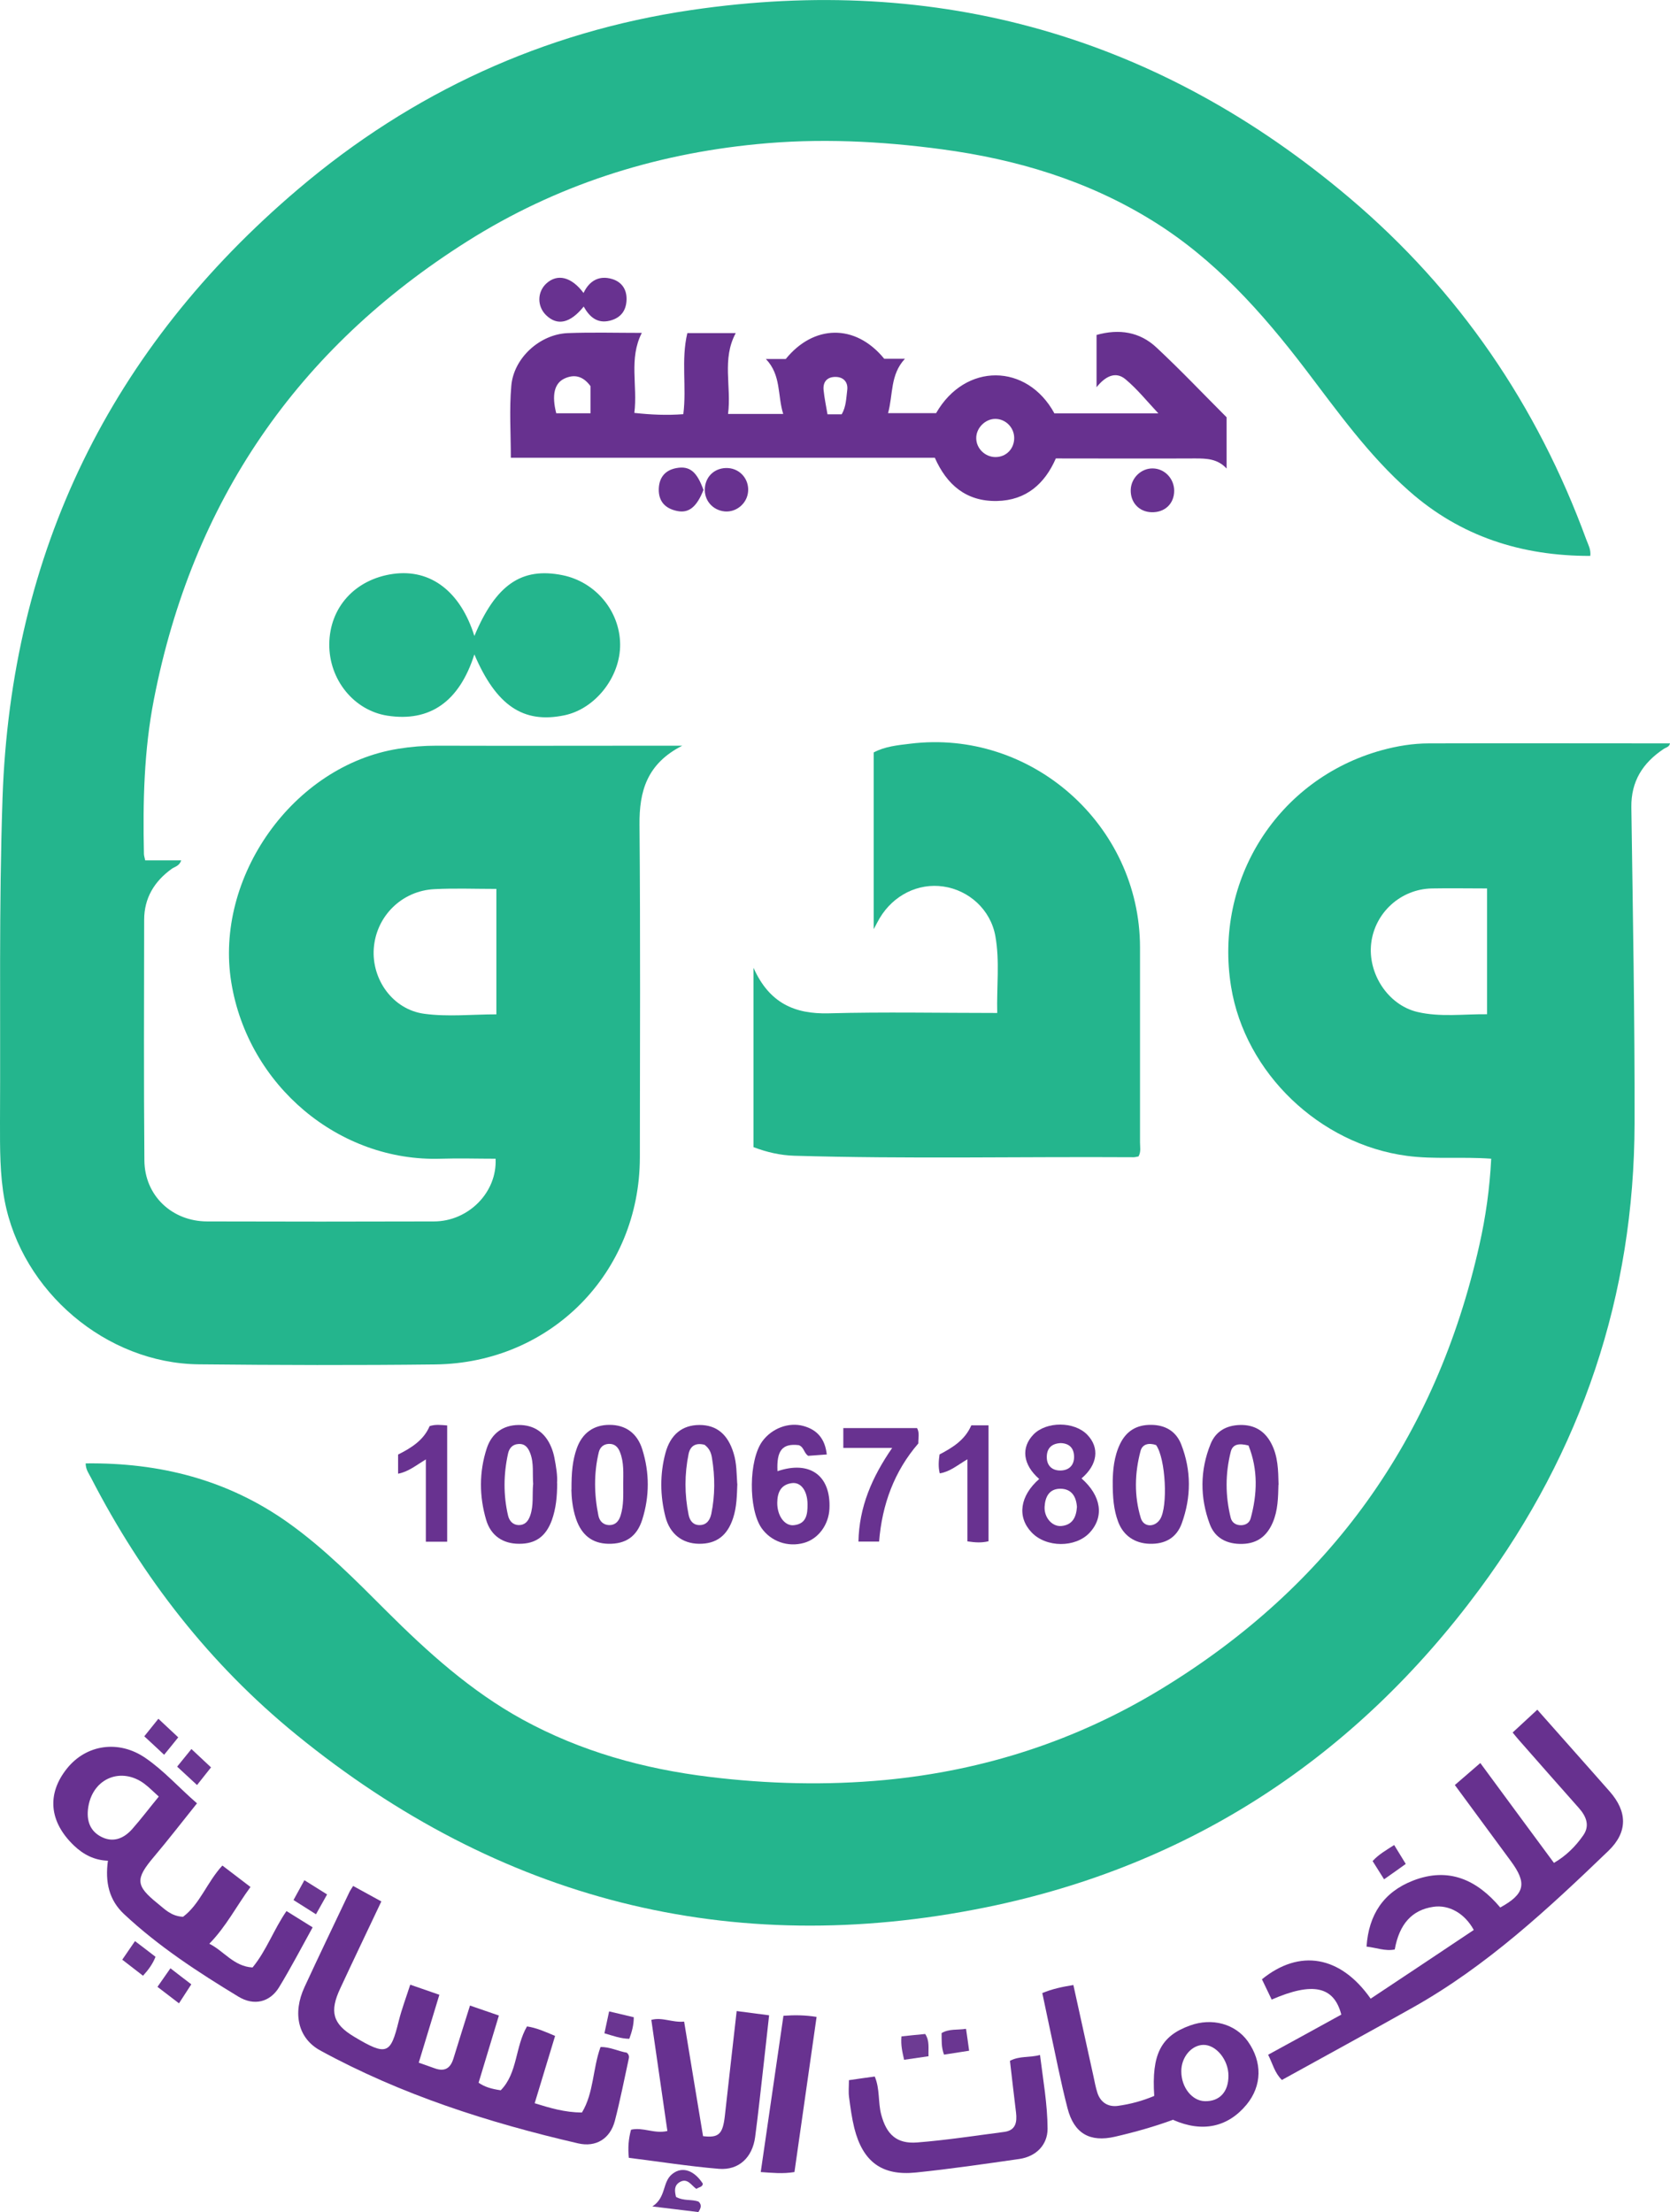 <?xml version="1.0" encoding="UTF-8"?>
<svg id="Layer_2" data-name="Layer 2" xmlns="http://www.w3.org/2000/svg" viewBox="0 0 145.61 192.91">
  <defs>
    <style>
      .cls-1 {
        fill: #6a3591;
      }

      .cls-2 {
        fill: #683290;
      }

      .cls-3 {
        fill: #693491;
      }

      .cls-4 {
        fill: #67318f;
      }

      .cls-5 {
        fill: #673190;
      }

      .cls-6 {
        fill: #6d3b93;
      }

      .cls-7 {
        fill: #24b58d;
      }

      .cls-8 {
        fill: #6a3691;
      }

      .cls-9 {
        fill: #6a3692;
      }
    </style>
  </defs>
  <g id="Layer_1-2" data-name="Layer 1">
    <g>
      <path class="cls-7" d="M138.66,48.48c-5.97,.01-11.31-1.68-15.82-5.68-3.5-3.09-6.19-6.88-8.99-10.56-3.82-5.01-7.97-9.67-13.41-13.02-5.63-3.48-11.81-5.33-18.31-6.2-5.36-.72-10.74-.98-16.13-.45-9.06,.88-17.54,3.6-25.25,8.47-14.85,9.37-23.97,22.71-27.33,39.95-.87,4.45-.97,8.96-.87,13.48,0,.15,.06,.31,.11,.56h3.14c-.16,.5-.56,.55-.83,.74-1.52,1.1-2.4,2.55-2.4,4.45-.01,6.99-.04,13.98,.02,20.98,.02,3.06,2.4,5.31,5.47,5.32,6.59,.02,13.18,.02,19.77,0,3.01,0,5.53-2.54,5.38-5.47-1.58,0-3.17-.05-4.76,0-8.88,.29-16.81-6.37-18.28-15.36-1.5-9.16,5.37-18.92,14.55-20.39,1.1-.18,2.21-.27,3.34-.27,6.63,.02,13.26,0,19.89,0,.39,0,.77,0,1.54,0-3.09,1.57-3.76,3.98-3.73,6.9,.08,9.67,.04,19.34,.03,29.01-.01,10.05-7.76,17.93-17.84,18.05-6.87,.08-13.74,.06-20.61-.01-8.08-.08-15.44-6.36-16.94-14.3C-.02,102.43,0,100.15,0,97.88c.05-9.43-.1-18.86,.22-28.28C.96,48.13,9.64,30.38,26,16.49,35.91,8.07,47.4,2.77,60.25,.88c21.55-3.18,40.79,2.29,57.44,16.4,9.51,8.06,16.33,18.06,20.62,29.77,.16,.44,.42,.86,.35,1.44Zm-95.38,29.04c-1.88,0-3.63-.07-5.38,.02-2.87,.13-5.11,2.37-5.31,5.18-.19,2.7,1.66,5.32,4.4,5.69,2.05,.28,4.18,.05,6.29,.05v-10.93Z"/>
      <path class="cls-7" d="M130.03,101.05c-2.58-.19-4.97,.07-7.36-.25-7.61-1.01-14.11-7.23-15.33-14.75-1.51-9.33,4.08-18.12,13.12-20.62,1.35-.37,2.73-.6,4.13-.6,6.99-.02,13.98,0,21.02,0-.07,.33-.36,.35-.56,.49-1.81,1.21-2.84,2.81-2.81,5.08,.13,9.19,.3,18.38,.28,27.57-.03,15-4.61,28.57-13.5,40.6-10.82,14.64-25.19,24.12-43.03,27.76-22.33,4.55-42.47-.64-60.15-15.05-7.56-6.16-13.43-13.72-17.89-22.38-.19-.38-.48-.73-.48-1.28,6.45-.08,12.39,1.42,17.68,5.19,3.14,2.24,5.83,4.97,8.54,7.68,3.6,3.59,7.35,6.98,11.84,9.45,5.1,2.8,10.59,4.32,16.34,5.02,5.09,.62,10.19,.75,15.3,.27,8.62-.82,16.68-3.43,24.07-7.93,14.72-8.96,23.98-21.89,27.75-38.73,.55-2.44,.9-4.92,1.03-7.51Zm-.37-23.57c-1.72,0-3.27-.03-4.81,0-2.71,.05-4.96,2.1-5.29,4.75-.33,2.65,1.45,5.41,4.02,6.02,1.99,.47,4.02,.18,6.08,.2v-10.97Z"/>
      <path class="cls-7" d="M65.7,84.4c1.37,3.07,3.57,4.05,6.57,3.97,4.83-.13,9.66-.03,14.68-.03-.06-2.27,.23-4.5-.16-6.69-.41-2.32-2.31-4.02-4.54-4.34-2.19-.32-4.35,.75-5.55,2.76-.13,.22-.25,.46-.52,.96v-15.41c.96-.52,2.08-.63,3.16-.76,10.57-1.32,20.05,7.08,20.06,17.76,0,5.67,0,11.35,0,17.02,0,.39,.1,.79-.13,1.21-.13,.02-.28,.07-.44,.07-9.86-.06-19.73,.16-29.59-.13-1.2-.04-2.36-.3-3.54-.75v-15.62Z"/>
      <path class="cls-4" d="M91.93,36.05h9.07c-.96-1.02-1.82-2.1-2.86-2.97-.88-.74-1.78-.25-2.53,.69v-4.56c1.96-.55,3.76-.28,5.23,1.1,2.1,1.96,4.08,4.05,6.11,6.08v4.47c-.78-.85-1.74-.88-2.74-.88-4.03,.02-8.06,0-12.15,0-.96,2.2-2.58,3.66-5.14,3.71-2.67,.05-4.37-1.41-5.41-3.77H44.54c0-2.13-.14-4.21,.04-6.26,.2-2.44,2.49-4.51,4.92-4.61,2.13-.08,4.26-.02,6.46-.02-1.15,2.25-.35,4.6-.65,6.98,1.48,.16,2.84,.22,4.27,.11,.3-2.36-.21-4.73,.35-7.07h4.22c-1.23,2.27-.36,4.66-.67,7.05h4.81c-.51-1.61-.16-3.38-1.51-4.79h1.73c2.4-2.97,6.04-3.14,8.59-.02h1.8c-1.3,1.4-1.02,3.12-1.47,4.74h4.19c2.54-4.43,7.93-4.36,10.31,.01Zm-40.44-2.37c-.64-.88-1.4-1.07-2.27-.67-.9,.42-1.12,1.47-.72,3.03h2.99v-2.35Zm36.94,4.52c0-.92-.75-1.67-1.65-1.67-.88,0-1.67,.8-1.66,1.68,0,.9,.77,1.65,1.68,1.65,.93,0,1.63-.72,1.63-1.66Zm-15.04-2.07c.39-.67,.39-1.41,.48-2.1,.09-.68-.3-1.16-1.03-1.16-.73,0-1.1,.44-1.03,1.15,.07,.7,.22,1.39,.34,2.11h1.24Z"/>
      <path class="cls-7" d="M41.35,55.49c1.87-4.49,4.12-6.05,7.69-5.33,2.88,.58,5,3.12,5.03,6.02,.03,2.85-2.16,5.64-4.86,6.2-3.59,.75-5.94-.85-7.85-5.31-1.31,4.12-3.88,5.92-7.6,5.34-2.9-.46-5.07-3.13-5.05-6.22,.02-3.21,2.24-5.67,5.56-6.14,3.28-.46,5.89,1.54,7.1,5.44Z"/>
      <path class="cls-4" d="M131.9,151.08c.71-.65,1.37-1.27,2.14-1.98,1.6,1.8,3.28,3.7,4.96,5.6,.45,.51,.9,1.02,1.35,1.53,1.55,1.76,1.59,3.54-.11,5.18-5.27,5.07-10.62,10.05-17.05,13.66-3.78,2.13-7.59,4.2-11.42,6.32-.64-.63-.8-1.41-1.2-2.2,2.16-1.18,4.28-2.34,6.38-3.5-.64-2.47-2.49-2.87-6.07-1.31-.28-.59-.57-1.19-.85-1.77,3.28-2.67,6.84-2.07,9.48,1.69,3-1.99,6-3.99,8.99-5.99-.78-1.44-2.15-2.22-3.52-2.02-1.86,.27-2.97,1.49-3.37,3.72-.83,.17-1.61-.16-2.46-.25,.19-2.8,1.49-4.75,4.04-5.75,3.12-1.22,5.59-.07,7.62,2.34,2.16-1.19,2.35-2.11,.92-4.05-1.61-2.18-3.21-4.36-4.88-6.63,.72-.62,1.4-1.21,2.22-1.92,2.13,2.9,4.25,5.77,6.42,8.71,1.05-.61,1.89-1.44,2.56-2.41,.59-.85,.25-1.66-.39-2.38-1.75-1.97-3.49-3.95-5.23-5.93-.18-.2-.35-.42-.55-.66Z"/>
      <path class="cls-4" d="M36.51,179.88c.53,.19,.97,.34,1.41,.5,.87,.31,1.36-.02,1.62-.87,.46-1.52,.95-3.03,1.44-4.61,.84,.29,1.62,.56,2.52,.87-.6,1.98-1.18,3.9-1.77,5.86,.53,.37,1.12,.54,1.93,.66,1.48-1.5,1.25-3.79,2.29-5.57,.81,.12,1.57,.45,2.45,.83-.59,1.94-1.17,3.86-1.78,5.87,1.33,.41,2.61,.8,4.12,.81,1.04-1.72,.93-3.8,1.62-5.71,.8-.03,1.55,.37,2.29,.49,.23,.19,.21,.4,.16,.59-.39,1.79-.74,3.59-1.2,5.36-.41,1.55-1.64,2.32-3.2,1.96-7.82-1.81-15.42-4.24-22.5-8.11-1.91-1.05-2.43-3.22-1.35-5.54,1.27-2.75,2.58-5.47,3.88-8.21,.08-.18,.2-.34,.35-.59,.81,.44,1.6,.88,2.46,1.35-1.21,2.56-2.41,5.06-3.58,7.58-.95,2.02-.67,3.1,1.21,4.22,2.88,1.73,3.18,1.49,3.89-1.38,.26-1.04,.64-2.04,1-3.16,.86,.3,1.67,.58,2.54,.88-.6,1.97-1.18,3.87-1.8,5.93Z"/>
      <path class="cls-5" d="M17.18,157.26c-1.31,1.63-2.5,3.18-3.76,4.67-1.63,1.93-1.61,2.51,.33,4.07,.61,.49,1.17,1.11,2.21,1.16,1.47-1.1,2.09-3.02,3.43-4.47,.81,.62,1.59,1.21,2.45,1.87-1.22,1.66-2.12,3.45-3.59,4.95,1.26,.62,2.13,1.98,3.77,2.07,1.23-1.5,1.84-3.3,2.96-4.92,.74,.46,1.47,.91,2.28,1.42-.98,1.77-1.9,3.54-2.93,5.23-.79,1.29-2.17,1.65-3.55,.81-3.51-2.13-6.96-4.38-9.97-7.2-1.29-1.21-1.66-2.76-1.4-4.65-1.18-.04-2.13-.53-2.96-1.32-2.16-2.07-2.39-4.49-.62-6.71,1.69-2.12,4.53-2.53,6.85-.93,1.62,1.11,2.92,2.59,4.49,3.95Zm-3.34-.59c-.48-.43-.84-.8-1.25-1.11-1.99-1.48-4.44-.52-4.88,1.95-.18,1.03,0,2.03,1,2.61,1.06,.61,2.02,.27,2.79-.58,.79-.89,1.51-1.85,2.35-2.87Z"/>
      <path class="cls-5" d="M102.31,184.85c-1.63,.6-3.36,1.09-5.1,1.49-2.17,.5-3.56-.27-4.13-2.48-.61-2.35-1.06-4.74-1.58-7.11-.21-.97-.41-1.94-.62-2.94,.87-.36,1.72-.54,2.71-.7,.58,2.65,1.16,5.28,1.74,7.91,.11,.5,.2,1.02,.36,1.51,.28,.83,.94,1.23,1.77,1.12,1.1-.15,2.17-.44,3.18-.87-.24-3.63,.58-5.23,3.12-6.14,1.93-.7,3.95-.14,5.04,1.38,1.28,1.8,1.24,3.88-.11,5.52-1.63,1.97-3.85,2.45-6.38,1.34Zm4.8-3.84c0-1.38-1.08-2.7-2.19-2.68-1.04,.02-1.93,1.08-1.92,2.31,0,1.4,.94,2.58,2.06,2.6,1.28,.03,2.06-.82,2.05-2.23Z"/>
      <path class="cls-5" d="M64.23,175.38c1,.13,1.87,.24,2.83,.37-.28,2.52-.55,4.97-.83,7.42-.12,1.07-.25,2.14-.39,3.21-.24,1.76-1.41,2.9-3.16,2.76-2.61-.22-5.21-.63-7.85-.96-.09-.87-.03-1.65,.19-2.45,1.03-.25,2.03,.38,3.17,.11-.47-3.22-.93-6.43-1.4-9.69,.96-.26,1.82,.25,2.86,.15,.56,3.38,1.1,6.7,1.65,9.99,1.38,.17,1.72-.19,1.9-1.76,.33-3.01,.68-6.01,1.03-9.14Z"/>
      <path class="cls-5" d="M74.01,181.41c.75-.11,1.49-.22,2.26-.32,.46,1.08,.28,2.23,.56,3.3,.46,1.75,1.35,2.59,3.14,2.45,2.54-.2,5.06-.59,7.59-.92,1-.13,1.13-.84,1.03-1.69-.19-1.5-.35-3-.53-4.51,.86-.45,1.72-.26,2.62-.51,.27,2.18,.65,4.29,.66,6.43,0,1.4-.98,2.42-2.46,2.64-3,.43-6,.87-9.01,1.18-2.98,.31-4.64-.94-5.38-3.87-.22-.89-.34-1.8-.46-2.71-.06-.46-.01-.94-.01-1.46Z"/>
      <path class="cls-2" d="M90.61,128.98c-1.42-1.24-1.61-2.73-.5-3.88,1.13-1.16,3.56-1.15,4.69,.02,1.1,1.14,.9,2.62-.5,3.81,1.72,1.51,2,3.34,.71,4.73-1.23,1.33-3.8,1.32-5.07-.03-1.28-1.35-1.01-3.19,.68-4.66Zm3.29,2.44c-.06-.89-.45-1.57-1.41-1.59-.99-.02-1.36,.69-1.41,1.57-.05,.93,.65,1.75,1.46,1.68,.98-.09,1.3-.78,1.36-1.66Zm-1.42-5.57c-.83,.04-1.21,.49-1.21,1.22,0,.77,.49,1.19,1.22,1.17,.72-.02,1.18-.46,1.16-1.23-.02-.77-.46-1.14-1.17-1.16Z"/>
      <path class="cls-2" d="M72.1,126.84c-.63,.05-1.15,.08-1.63,.12-.38-.24-.36-.76-.82-.93-1.43-.17-1.95,.45-1.86,2.27,2.82-.96,4.67,.38,4.53,3.28-.07,1.4-.97,2.62-2.21,2.97-1.41,.4-2.89-.12-3.71-1.29-1.16-1.68-1.12-5.94,.07-7.57,.83-1.13,2.3-1.69,3.59-1.33,1.19,.33,1.88,1.11,2.03,2.5Zm-1.69,4.33c-.01-1.15-.57-1.94-1.37-1.83-.97,.13-1.26,.83-1.27,1.71-.01,1.12,.63,2.04,1.44,1.96,1.1-.11,1.21-.95,1.2-1.83Z"/>
      <path class="cls-2" d="M49.83,129.91c-.01-1.47,.09-2.55,.45-3.57,.48-1.38,1.5-2.09,2.88-2.08,1.38,0,2.4,.72,2.84,2.13,.64,2.03,.64,4.1,0,6.13-.47,1.49-1.46,2.14-2.96,2.11-1.39-.03-2.32-.74-2.81-2.16-.33-.96-.4-1.95-.41-2.56Zm4.51-.46c0-.95,.08-1.92-.29-2.83-.17-.44-.47-.73-.99-.7-.47,.03-.75,.32-.85,.72-.44,1.84-.41,3.7-.03,5.55,.1,.47,.42,.79,.91,.81,.55,.02,.86-.32,1.02-.83,.28-.89,.23-1.81,.23-2.72Z"/>
      <path class="cls-2" d="M97.02,129.12c.02-.84,.09-2.07,.65-3.22,.55-1.12,1.45-1.65,2.68-1.64,1.24,0,2.19,.55,2.64,1.7,.89,2.27,.88,4.6,.05,6.89-.46,1.27-1.46,1.82-2.81,1.78-1.29-.04-2.29-.71-2.74-1.93-.38-1.02-.48-2.09-.47-3.57Zm3.78-3.1c-.66-.22-1.19-.07-1.35,.5-.52,1.95-.57,3.94,.02,5.87,.25,.82,1.22,.82,1.68,.1,.7-1.1,.49-5.3-.35-6.47Z"/>
      <path class="cls-2" d="M48.58,129.34c0,1.21-.11,2.23-.46,3.22-.52,1.43-1.42,2.08-2.86,2.07-1.41,0-2.46-.7-2.87-2.08-.61-2.07-.62-4.18,.05-6.24,.44-1.34,1.45-2.03,2.78-2.04,1.34-.01,2.32,.65,2.85,1.95,.12,.29,.21,.6,.27,.91,.15,.78,.28,1.57,.23,2.21Zm-2.09,.11c-.08-.91,.08-1.83-.26-2.72-.19-.49-.45-.84-1.03-.8-.53,.03-.8,.38-.9,.82-.4,1.81-.42,3.63,0,5.43,.11,.45,.41,.8,.91,.82,.55,.01,.84-.32,1.02-.83,.31-.89,.17-1.81,.25-2.72Z"/>
      <path class="cls-2" d="M64.29,129.39c-.04,1.04-.05,2.03-.37,3-.5,1.53-1.46,2.26-2.98,2.24-1.45-.02-2.53-.85-2.92-2.35-.47-1.85-.49-3.72,0-5.56,.44-1.63,1.48-2.45,2.97-2.45,1.49,0,2.47,.81,2.97,2.45,.28,.89,.26,1.81,.32,2.68Zm-2.89-3.4c-.74-.18-1.21,.1-1.36,.8-.36,1.77-.36,3.54,0,5.31,.1,.51,.39,.9,.95,.9,.62,0,.91-.43,1.03-.98,.33-1.61,.33-3.23,.06-4.86-.07-.45-.21-.84-.67-1.18Z"/>
      <path class="cls-2" d="M111.47,129.47c-.03,1.12-.04,2.23-.49,3.29-.5,1.17-1.32,1.84-2.64,1.88-1.35,.04-2.41-.5-2.86-1.73-.86-2.31-.86-4.69,.08-7,.45-1.1,1.38-1.61,2.56-1.64,1.24-.03,2.15,.51,2.72,1.6,.6,1.13,.61,2.37,.64,3.61Zm-2.61-3.41c-.83-.21-1.38-.13-1.55,.55-.48,1.91-.48,3.84,0,5.76,.11,.43,.47,.65,.9,.64,.39,0,.72-.2,.83-.57,.59-2.14,.66-4.27-.18-6.38Z"/>
      <path class="cls-2" d="M68.31,175.79c.99-.07,1.89-.06,2.89,.1-.65,4.53-1.28,9.01-1.93,13.53-1.01,.17-1.94,.07-2.94,0,.66-4.54,1.31-9.02,1.98-13.63Z"/>
      <path class="cls-2" d="M76.64,134.44h-1.79c.06-3.02,1.17-5.6,2.94-8.17h-4.26v-1.73h6.43c.23,.41,.1,.85,.11,1.34-2.09,2.42-3.16,5.31-3.42,8.56Z"/>
      <path class="cls-2" d="M38.99,134.45h-1.86v-7.18c-.88,.54-1.53,1.08-2.42,1.25v-1.67c1.15-.58,2.23-1.25,2.75-2.48,.51-.17,.98-.1,1.53-.06v10.14Z"/>
      <path class="cls-2" d="M86.19,134.41c-.62,.15-1.16,.11-1.84,.01v-7.16c-.88,.52-1.51,1.08-2.41,1.23-.14-.54-.1-1.08-.02-1.65,1.14-.6,2.22-1.26,2.77-2.54h1.5v10.1Z"/>
      <path class="cls-2" d="M50.89,26.74c-1.17,1.45-2.29,1.7-3.27,.75-.8-.77-.79-2.03,.02-2.77,.96-.88,2.19-.58,3.24,.83,.51-1.08,1.37-1.55,2.48-1.22,.82,.24,1.3,.88,1.27,1.81-.03,.96-.51,1.58-1.43,1.82-1.12,.29-1.8-.32-2.31-1.23Z"/>
      <path class="cls-2" d="M61.34,42.72c-.59,1.49-1.28,2.06-2.31,1.84-1.01-.21-1.62-.82-1.59-1.92,.03-1.01,.56-1.64,1.54-1.82,1.15-.21,1.78,.31,2.35,1.89Z"/>
      <path class="cls-2" d="M100.52,40.85c1.03,.02,1.85,.88,1.86,1.94,0,1.14-.82,1.92-1.99,1.88-1.08-.04-1.83-.85-1.8-1.95,.03-1.04,.91-1.89,1.93-1.87Z"/>
      <path class="cls-2" d="M65.23,42.84c-.07,1.05-1.01,1.85-2.04,1.76-1.06-.1-1.82-.98-1.73-2.05,.08-1.07,.94-1.8,2.03-1.73,1.05,.07,1.82,.97,1.74,2.03Z"/>
      <path class="cls-8" d="M58.93,191.58c.69,.39,1.37,.19,1.98,.42,.28,.26,.23,.54-.02,.91-1.17-.14-2.38-.29-4.01-.49,1.24-.8,.84-2.15,1.76-2.85,.85-.66,1.88-.31,2.64,.86-.02,.31-.33,.29-.56,.46-.43-.28-.77-1-1.46-.59-.5,.3-.44,.78-.32,1.28Z"/>
      <path class="cls-9" d="M15.55,151.5c-.45,.56-.81,1.01-1.24,1.53-.62-.58-1.15-1.08-1.73-1.61,.42-.52,.79-.98,1.23-1.53,.59,.55,1.12,1.05,1.73,1.62Z"/>
      <path class="cls-9" d="M15.45,154.06c.44-.55,.81-1,1.24-1.53,.6,.56,1.14,1.06,1.71,1.6-.4,.5-.76,.96-1.22,1.54-.58-.54-1.11-1.03-1.74-1.61Z"/>
      <path class="cls-8" d="M27.55,166.94c-.71-.45-1.3-.83-1.96-1.24,.32-.59,.61-1.12,.95-1.73,.68,.43,1.27,.8,1.98,1.24-.31,.56-.61,1.09-.97,1.73Z"/>
      <path class="cls-1" d="M53.11,175.41c.77,.18,1.44,.34,2.15,.51,0,.69-.17,1.28-.39,1.88-.75-.01-1.41-.26-2.17-.48,.14-.63,.26-1.23,.41-1.91Z"/>
      <path class="cls-6" d="M78.6,177.59c.75-.08,1.4-.15,2.07-.21,.4,.61,.26,1.24,.29,1.94-.69,.1-1.37,.2-2.13,.31-.15-.67-.3-1.27-.23-2.03Z"/>
      <path class="cls-8" d="M10.66,170.9c.37-.54,.7-1.03,1.11-1.62,.62,.47,1.2,.91,1.79,1.37-.25,.63-.61,1.12-1.09,1.65-.6-.46-1.18-.91-1.81-1.4Z"/>
      <path class="cls-1" d="M121.56,160.9c.36,.58,.66,1.08,1.01,1.65-.61,.44-1.19,.85-1.89,1.34-.35-.56-.67-1.07-1-1.59,.54-.59,1.17-.94,1.88-1.4Z"/>
      <path class="cls-3" d="M15.61,174.71c-.67-.51-1.23-.94-1.88-1.44,.39-.56,.74-1.07,1.13-1.62,.64,.5,1.21,.93,1.82,1.4-.35,.54-.67,1.03-1.07,1.65Z"/>
      <path class="cls-8" d="M82.1,177.3c.67-.39,1.36-.25,2.13-.37,.09,.62,.18,1.23,.27,1.91-.77,.12-1.46,.23-2.19,.34-.25-.66-.2-1.27-.21-1.88Z"/>
    </g>
  </g>
</svg>